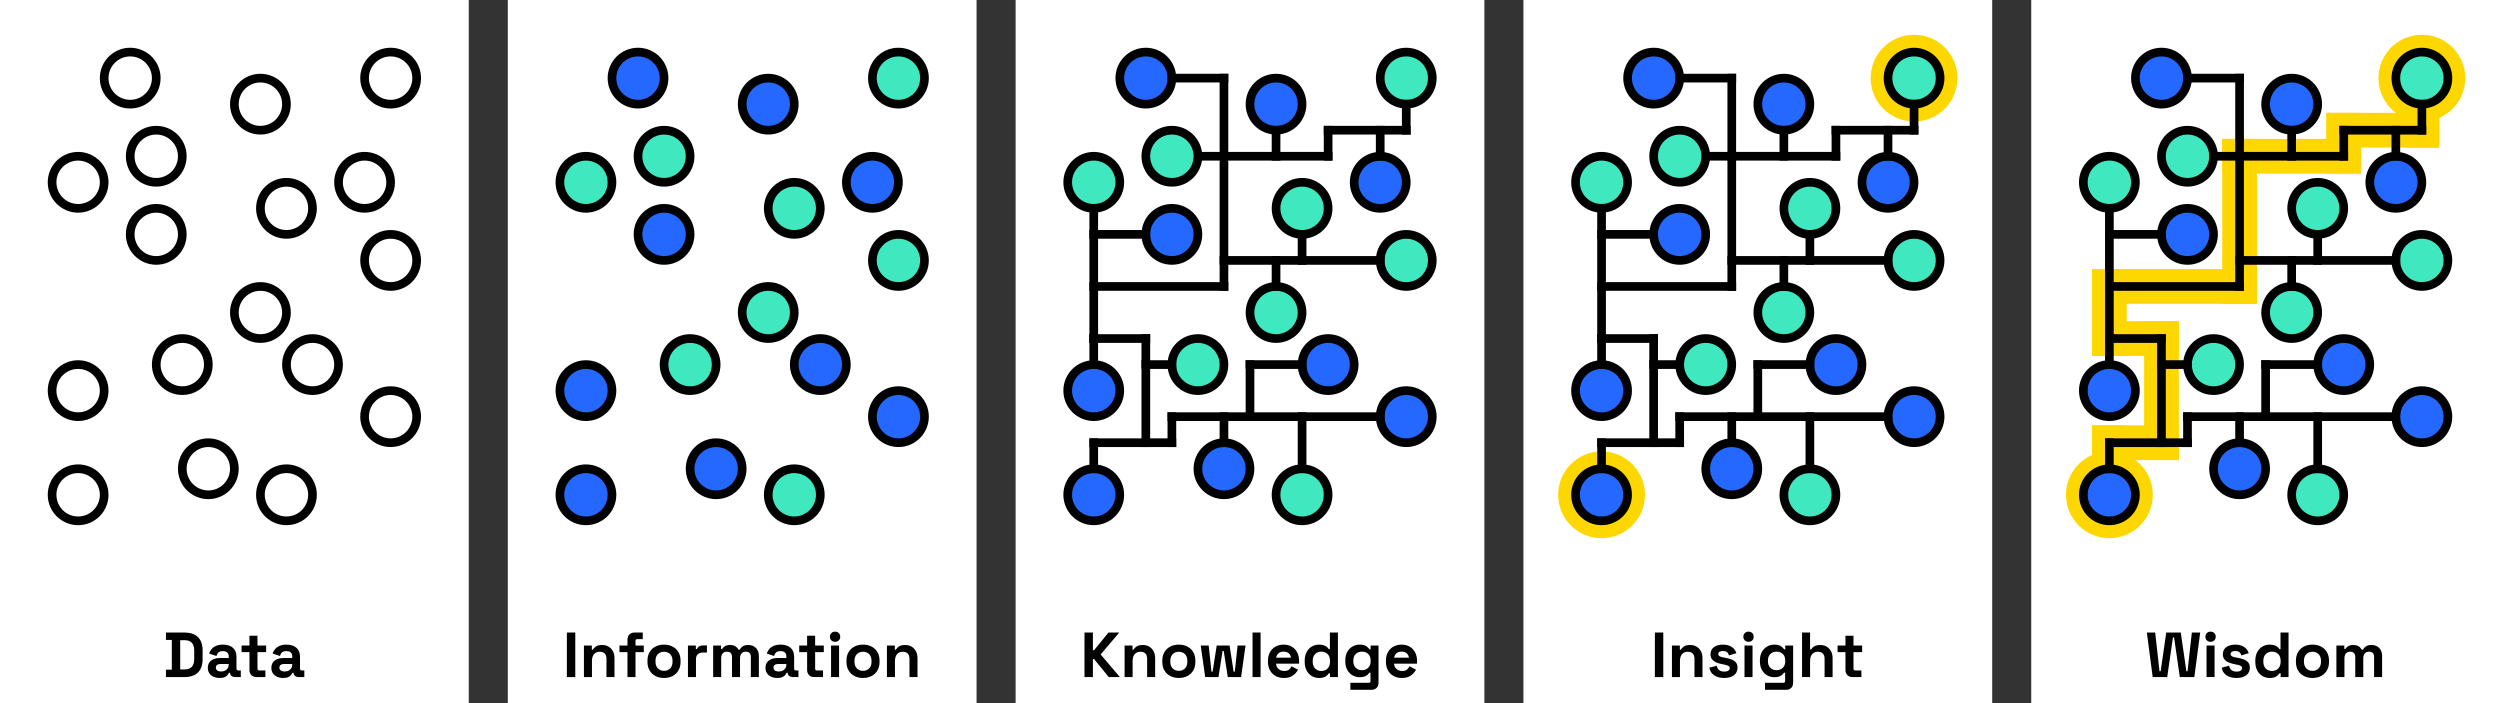 <?xml version="1.0" encoding="utf-8"?>
<!DOCTYPE svg PUBLIC "-//W3C//DTD SVG 1.1//EN" "http://www.w3.org/Graphics/SVG/1.1/DTD/svg11.dtd">
<svg version="1.1" id="Layer_1" xmlns="http://www.w3.org/2000/svg" xmlns:xlink="http://www.w3.org/1999/xlink" x="0px" y="0px"
	 width="864px" height="243px" viewBox="0 0 864 243" enable-background="new 0 0 864 243" xml:space="preserve">
<rect x="0" y="0" width="864" height="243" fill="#333333" stroke="none"/>
<g>
	<rect x="175.5" fill="#FFFFFF" width="162" height="243"/>
	<circle fill="#2468ff" stroke="#000000" stroke-width="3" stroke-miterlimit="10" cx="202.5" cy="171" r="9"/>
	<circle fill="#3FE8BE" stroke="#000000" stroke-width="3" stroke-miterlimit="10" cx="310.5" cy="27" r="9"/>
	<circle fill="#2468ff" stroke="#000000" stroke-width="3" stroke-miterlimit="10" cx="220.5" cy="27" r="9"/>
	<circle fill="#2468ff" stroke="#000000" stroke-width="3" stroke-miterlimit="10" cx="265.5" cy="36" r="9"/>
	<circle fill="#2468ff" stroke="#000000" stroke-width="3" stroke-miterlimit="10" cx="247.5" cy="162" r="9"/>
	<circle fill="#3FE8BE" stroke="#000000" stroke-width="3" stroke-miterlimit="10" cx="274.5" cy="171" r="9"/>
	<circle fill="#2468ff" stroke="#000000" stroke-width="3" stroke-miterlimit="10" cx="310.5" cy="144" r="9"/>
	<circle fill="#2468ff" stroke="#000000" stroke-width="3" stroke-miterlimit="10" cx="202.5" cy="135" r="9"/>
	<circle fill="#3FE8BE" stroke="#000000" stroke-width="3" stroke-miterlimit="10" cx="202.5" cy="63" r="9"/>
	<circle fill="#3FE8BE" stroke="#000000" stroke-width="3" stroke-miterlimit="10" cx="229.5" cy="54" r="9"/>
	<circle fill="#3FE8BE" stroke="#000000" stroke-width="3" stroke-miterlimit="10" cx="310.5" cy="90" r="9"/>
	<circle fill="#3FE8BE" stroke="#000000" stroke-width="3" stroke-miterlimit="10" cx="274.5" cy="72" r="9"/>
	<circle fill="#3FE8BE" stroke="#000000" stroke-width="3" stroke-miterlimit="10" cx="265.5" cy="108" r="9"/>
	<circle fill="#2468ff" stroke="#000000" stroke-width="3" stroke-miterlimit="10" cx="283.5" cy="126" r="9"/>
	<circle fill="#2468ff" stroke="#000000" stroke-width="3" stroke-miterlimit="10" cx="301.5" cy="63" r="9"/>
	<circle fill="#2468ff" stroke="#000000" stroke-width="3" stroke-miterlimit="10" cx="229.5" cy="81" r="9"/>
	<circle fill="#3FE8BE" stroke="#000000" stroke-width="3" stroke-miterlimit="10" cx="238.5" cy="126" r="9"/>
	<g>
		<path d="M195.913,234v-15.399h2.904V234H195.913z"/>
		<path d="M201.808,234v-10.912h2.728v1.431h0.396c0.176-0.382,0.506-0.744,0.99-1.089c0.484-0.345,1.217-0.518,2.2-0.518
			c0.851,0,1.595,0.195,2.233,0.584c0.638,0.389,1.133,0.924,1.485,1.605c0.352,0.682,0.528,1.478,0.528,2.387V234h-2.772v-6.291
			c0-0.822-0.202-1.438-0.605-1.849c-0.404-0.41-0.979-0.616-1.727-0.616c-0.851,0-1.511,0.283-1.98,0.848
			c-0.47,0.564-0.704,1.353-0.704,2.365V234H201.808z"/>
		<path d="M216.856,234v-8.623h-2.772v-2.289h2.772v-2.023c0-0.748,0.223-1.346,0.671-1.793c0.447-0.447,1.03-0.671,1.749-0.671
			h2.86v2.288h-1.892c-0.411,0-0.616,0.22-0.616,0.66v1.539h2.86v2.289h-2.86V234H216.856z"/>
		<path d="M229.484,234.309c-1.085,0-2.061-0.221-2.926-0.66c-0.866-0.439-1.548-1.078-2.046-1.914s-0.748-1.84-0.748-3.014v-0.352
			c0-1.174,0.249-2.179,0.748-3.015s1.181-1.474,2.046-1.914c0.865-0.44,1.84-0.66,2.926-0.66s2.061,0.22,2.926,0.66
			c0.865,0.44,1.547,1.078,2.046,1.914c0.499,0.836,0.748,1.841,0.748,3.015v0.352c0,1.174-0.25,2.178-0.748,3.014
			c-0.499,0.836-1.181,1.475-2.046,1.914C231.545,234.088,230.57,234.309,229.484,234.309z M229.484,231.845
			c0.851,0,1.555-0.275,2.112-0.825c0.557-0.55,0.836-1.338,0.836-2.365v-0.22c0-1.026-0.275-1.815-0.825-2.365
			s-1.258-0.825-2.123-0.825c-0.851,0-1.555,0.275-2.112,0.825c-0.558,0.55-0.836,1.339-0.836,2.365v0.22
			c0,1.027,0.278,1.815,0.836,2.365C227.93,231.569,228.634,231.845,229.484,231.845z"/>
		<path d="M237.756,234v-10.912h2.728v1.232h0.396c0.161-0.439,0.429-0.762,0.803-0.968c0.374-0.205,0.811-0.308,1.309-0.308h1.32
			v2.463h-1.364c-0.704,0-1.284,0.188-1.738,0.562c-0.455,0.374-0.682,0.95-0.682,1.728V234H237.756z"/>
		<path d="M246.468,234v-10.912h2.728v1.188h0.396c0.19-0.366,0.506-0.686,0.946-0.957c0.44-0.271,1.02-0.407,1.738-0.407
			c0.777,0,1.4,0.15,1.87,0.451s0.829,0.693,1.078,1.178h0.396c0.25-0.47,0.602-0.858,1.056-1.166
			c0.455-0.309,1.1-0.463,1.936-0.463c0.674,0,1.287,0.144,1.837,0.43c0.55,0.285,0.99,0.719,1.32,1.298
			c0.33,0.579,0.495,1.31,0.495,2.188V234h-2.772v-6.974c0-0.601-0.154-1.052-0.462-1.353s-0.741-0.451-1.298-0.451
			c-0.631,0-1.119,0.201-1.463,0.605c-0.345,0.402-0.517,0.979-0.517,1.727V234h-2.772v-6.974c0-0.601-0.154-1.052-0.462-1.353
			c-0.308-0.301-0.741-0.451-1.298-0.451c-0.631,0-1.119,0.201-1.463,0.605c-0.345,0.402-0.517,0.979-0.517,1.727V234H246.468z"/>
		<path d="M268.644,234.309c-0.778,0-1.474-0.136-2.09-0.407c-0.616-0.271-1.104-0.667-1.463-1.188
			c-0.359-0.52-0.539-1.154-0.539-1.902s0.18-1.375,0.539-1.881s0.858-0.887,1.496-1.145c0.638-0.256,1.367-0.385,2.189-0.385h2.992
			v-0.615c0-0.514-0.161-0.936-0.484-1.266s-0.836-0.495-1.54-0.495c-0.689,0-1.203,0.157-1.54,0.474
			c-0.337,0.314-0.557,0.723-0.66,1.221l-2.552-0.858c0.176-0.558,0.458-1.067,0.847-1.528c0.388-0.463,0.909-0.836,1.562-1.123
			c0.652-0.285,1.448-0.429,2.387-0.429c1.438,0,2.574,0.36,3.41,1.078c0.836,0.719,1.254,1.761,1.254,3.124v4.07
			c0,0.439,0.206,0.66,0.616,0.66h0.88V234H274.1c-0.542,0-0.99-0.131-1.342-0.396s-0.528-0.616-0.528-1.056v-0.022h-0.418
			c-0.059,0.177-0.191,0.407-0.396,0.693c-0.206,0.286-0.528,0.538-0.968,0.759S269.406,234.309,268.644,234.309z M269.128,232.064
			c0.777,0,1.411-0.217,1.903-0.648c0.491-0.434,0.737-1.009,0.737-1.728v-0.22h-2.794c-0.513,0-0.917,0.109-1.21,0.33
			c-0.293,0.22-0.44,0.527-0.44,0.924s0.154,0.719,0.462,0.968C268.094,231.939,268.541,232.064,269.128,232.064z"/>
		<path d="M281.36,234c-0.719,0-1.302-0.223-1.749-0.67c-0.448-0.447-0.671-1.045-0.671-1.793v-6.16h-2.728v-2.289h2.728v-3.387
			h2.772v3.387h2.992v2.289h-2.992v5.676c0,0.439,0.206,0.66,0.616,0.66h2.112V234H281.36z"/>
		<path d="M288.598,221.813c-0.499,0-0.92-0.161-1.265-0.484c-0.345-0.322-0.517-0.748-0.517-1.275c0-0.528,0.172-0.953,0.517-1.276
			c0.344-0.322,0.766-0.483,1.265-0.483c0.514,0,0.938,0.161,1.276,0.483c0.337,0.323,0.506,0.748,0.506,1.276
			c0,0.527-0.169,0.953-0.506,1.275C289.536,221.651,289.111,221.813,288.598,221.813z M287.212,234v-10.912h2.772V234H287.212z"/>
		<path d="M298.255,234.309c-1.085,0-2.061-0.221-2.926-0.66c-0.866-0.439-1.548-1.078-2.046-1.914s-0.748-1.84-0.748-3.014v-0.352
			c0-1.174,0.249-2.179,0.748-3.015s1.181-1.474,2.046-1.914c0.865-0.44,1.84-0.66,2.926-0.66s2.061,0.22,2.926,0.66
			c0.865,0.44,1.547,1.078,2.046,1.914c0.499,0.836,0.748,1.841,0.748,3.015v0.352c0,1.174-0.25,2.178-0.748,3.014
			c-0.499,0.836-1.181,1.475-2.046,1.914C300.316,234.088,299.341,234.309,298.255,234.309z M298.255,231.845
			c0.851,0,1.555-0.275,2.112-0.825c0.557-0.55,0.836-1.338,0.836-2.365v-0.22c0-1.026-0.275-1.815-0.825-2.365
			s-1.258-0.825-2.123-0.825c-0.851,0-1.555,0.275-2.112,0.825c-0.558,0.55-0.836,1.339-0.836,2.365v0.22
			c0,1.027,0.278,1.815,0.836,2.365C296.701,231.569,297.405,231.845,298.255,231.845z"/>
		<path d="M306.527,234v-10.912h2.728v1.431h0.396c0.176-0.382,0.506-0.744,0.99-1.089c0.484-0.345,1.217-0.518,2.2-0.518
			c0.851,0,1.595,0.195,2.233,0.584c0.638,0.389,1.133,0.924,1.485,1.605c0.352,0.682,0.528,1.478,0.528,2.387V234h-2.772v-6.291
			c0-0.822-0.202-1.438-0.605-1.849c-0.404-0.41-0.979-0.616-1.727-0.616c-0.851,0-1.511,0.283-1.98,0.848
			c-0.47,0.564-0.704,1.353-0.704,2.365V234H306.527z"/>
	</g>
	<rect fill="#FFFFFF" width="162" height="243"/>
	<circle fill="#FFFFFF" stroke="#000000" stroke-width="3" stroke-miterlimit="10" cx="45" cy="27" r="9"/>
	<circle fill="#FFFFFF" stroke="#000000" stroke-width="3" stroke-miterlimit="10" cx="90" cy="36" r="9"/>
	<circle fill="#FFFFFF" stroke="#000000" stroke-width="3" stroke-miterlimit="10" cx="135" cy="27" r="9"/>
	<circle fill="#FFFFFF" stroke="#000000" stroke-width="3" stroke-miterlimit="10" cx="27" cy="171" r="9"/>
	<circle fill="#FFFFFF" stroke="#000000" stroke-width="3" stroke-miterlimit="10" cx="72" cy="162" r="9"/>
	<circle fill="#FFFFFF" stroke="#000000" stroke-width="3" stroke-miterlimit="10" cx="99" cy="171" r="9"/>
	<circle fill="#FFFFFF" stroke="#000000" stroke-width="3" stroke-miterlimit="10" cx="135" cy="144" r="9"/>
	<circle fill="#FFFFFF" stroke="#000000" stroke-width="3" stroke-miterlimit="10" cx="27" cy="135" r="9"/>
	<circle fill="#FFFFFF" stroke="#000000" stroke-width="3" stroke-miterlimit="10" cx="27" cy="63" r="9"/>
	<circle fill="#FFFFFF" stroke="#000000" stroke-width="3" stroke-miterlimit="10" cx="54" cy="54" r="9"/>
	<circle fill="#FFFFFF" stroke="#000000" stroke-width="3" stroke-miterlimit="10" cx="135" cy="90" r="9"/>
	<circle fill="#FFFFFF" stroke="#000000" stroke-width="3" stroke-miterlimit="10" cx="99" cy="72" r="9"/>
	<circle fill="#FFFFFF" stroke="#000000" stroke-width="3" stroke-miterlimit="10" cx="90" cy="108" r="9"/>
	<circle fill="#FFFFFF" stroke="#000000" stroke-width="3" stroke-miterlimit="10" cx="108" cy="126" r="9"/>
	<circle fill="#FFFFFF" stroke="#000000" stroke-width="3" stroke-miterlimit="10" cx="126" cy="63" r="9"/>
	<circle fill="#FFFFFF" stroke="#000000" stroke-width="3" stroke-miterlimit="10" cx="54" cy="81" r="9"/>
	<circle fill="#FFFFFF" stroke="#000000" stroke-width="3" stroke-miterlimit="10" cx="63" cy="126" r="9"/>
	<g>
		<path d="M57.351,234v-2.551h2.024v-10.297h-2.024v-2.552h6.336c2.068,0,3.641,0.524,4.719,1.573s1.617,2.606,1.617,4.675v2.903
			c0,2.068-0.539,3.627-1.617,4.676S65.754,234,63.687,234H57.351z M62.278,231.36h1.452c1.173,0,2.031-0.308,2.574-0.924
			s0.814-1.481,0.814-2.597v-3.08c0-1.129-0.271-1.998-0.814-2.606s-1.4-0.913-2.574-0.913h-1.452V231.36z"/>
		<path d="M75.918,234.309c-0.778,0-1.474-0.136-2.09-0.407c-0.616-0.271-1.104-0.667-1.463-1.188
			c-0.359-0.52-0.539-1.154-0.539-1.902s0.18-1.375,0.539-1.881s0.858-0.887,1.496-1.145c0.638-0.256,1.367-0.385,2.189-0.385h2.992
			v-0.615c0-0.514-0.161-0.936-0.484-1.266s-0.836-0.495-1.54-0.495c-0.689,0-1.203,0.157-1.54,0.474
			c-0.337,0.314-0.557,0.723-0.66,1.221l-2.552-0.858c0.176-0.558,0.458-1.067,0.847-1.528c0.388-0.463,0.909-0.836,1.562-1.123
			c0.652-0.285,1.448-0.429,2.387-0.429c1.438,0,2.574,0.36,3.41,1.078c0.836,0.719,1.254,1.761,1.254,3.124v4.07
			c0,0.439,0.206,0.66,0.616,0.66h0.88V234h-1.848c-0.542,0-0.99-0.131-1.342-0.396s-0.528-0.616-0.528-1.056v-0.022h-0.418
			c-0.059,0.177-0.191,0.407-0.396,0.693c-0.206,0.286-0.528,0.538-0.968,0.759S76.681,234.309,75.918,234.309z M76.402,232.064
			c0.777,0,1.411-0.217,1.903-0.648c0.491-0.434,0.737-1.009,0.737-1.728v-0.22h-2.794c-0.513,0-0.917,0.109-1.21,0.33
			c-0.293,0.22-0.44,0.527-0.44,0.924s0.154,0.719,0.462,0.968C75.368,231.939,75.815,232.064,76.402,232.064z"/>
		<path d="M88.634,234c-0.719,0-1.302-0.223-1.749-0.67c-0.448-0.447-0.671-1.045-0.671-1.793v-6.16h-2.728v-2.289h2.728v-3.387
			h2.772v3.387h2.992v2.289h-2.992v5.676c0,0.439,0.206,0.66,0.616,0.66h2.112V234H88.634z"/>
		<path d="M97.874,234.309c-0.778,0-1.474-0.136-2.09-0.407c-0.616-0.271-1.104-0.667-1.463-1.188
			c-0.359-0.52-0.539-1.154-0.539-1.902s0.18-1.375,0.539-1.881s0.858-0.887,1.496-1.145c0.638-0.256,1.367-0.385,2.189-0.385h2.992
			v-0.615c0-0.514-0.161-0.936-0.484-1.266s-0.836-0.495-1.54-0.495c-0.689,0-1.203,0.157-1.54,0.474
			c-0.337,0.314-0.557,0.723-0.66,1.221l-2.552-0.858c0.176-0.558,0.458-1.067,0.847-1.528c0.388-0.463,0.909-0.836,1.562-1.123
			c0.652-0.285,1.448-0.429,2.387-0.429c1.438,0,2.574,0.36,3.41,1.078c0.836,0.719,1.254,1.761,1.254,3.124v4.07
			c0,0.439,0.206,0.66,0.616,0.66h0.88V234h-1.848c-0.542,0-0.99-0.131-1.342-0.396s-0.528-0.616-0.528-1.056v-0.022h-0.418
			c-0.059,0.177-0.191,0.407-0.396,0.693c-0.206,0.286-0.528,0.538-0.968,0.759S98.636,234.309,97.874,234.309z M98.358,232.064
			c0.777,0,1.411-0.217,1.903-0.648c0.491-0.434,0.737-1.009,0.737-1.728v-0.22h-2.794c-0.513,0-0.917,0.109-1.21,0.33
			c-0.293,0.22-0.44,0.527-0.44,0.924s0.154,0.719,0.462,0.968C97.324,231.939,97.771,232.064,98.358,232.064z"/>
	</g>
	<rect x="351" fill="#FFFFFF" width="162" height="243"/>
	<circle fill="#2468ff" stroke="#000000" stroke-width="3" stroke-miterlimit="10" cx="378" cy="171" r="9"/>
	<circle fill="#3FE8BE" stroke="#000000" stroke-width="3" stroke-miterlimit="10" cx="486" cy="27" r="9"/>
	
		<line fill="none" stroke="#000000" stroke-width="3" stroke-linecap="square" stroke-miterlimit="10" x1="378" y1="153" x2="405" y2="153"/>
	
		<line fill="none" stroke="#000000" stroke-width="3" stroke-linecap="square" stroke-miterlimit="10" x1="396" y1="117" x2="396" y2="153"/>
	
		<line fill="none" stroke="#000000" stroke-width="3" stroke-linecap="square" stroke-miterlimit="10" x1="378" y1="117" x2="396" y2="117"/>
	
		<line fill="none" stroke="#000000" stroke-width="3" stroke-linecap="square" stroke-miterlimit="10" x1="378" y1="72" x2="378" y2="117"/>
	
		<line fill="none" stroke="#000000" stroke-width="3" stroke-linecap="square" stroke-miterlimit="10" x1="378" y1="99" x2="423" y2="99"/>
	
		<line fill="none" stroke="#000000" stroke-width="3" stroke-linecap="square" stroke-miterlimit="10" x1="423" y1="27" x2="423" y2="99"/>
	
		<line fill="none" stroke="#000000" stroke-width="3" stroke-linecap="square" stroke-miterlimit="10" x1="414" y1="54" x2="459" y2="54"/>
	
		<line fill="none" stroke="#000000" stroke-width="3" stroke-linecap="square" stroke-miterlimit="10" x1="459" y1="45" x2="459" y2="54"/>
	
		<line fill="none" stroke="#000000" stroke-width="3" stroke-linecap="square" stroke-miterlimit="10" x1="459" y1="45" x2="486" y2="45"/>
	<circle fill="#2468ff" stroke="#000000" stroke-width="3" stroke-miterlimit="10" cx="396" cy="27" r="9"/>
	<circle fill="#2468ff" stroke="#000000" stroke-width="3" stroke-miterlimit="10" cx="441" cy="36" r="9"/>
	<circle fill="#2468ff" stroke="#000000" stroke-width="3" stroke-miterlimit="10" cx="423" cy="162" r="9"/>
	<circle fill="#3FE8BE" stroke="#000000" stroke-width="3" stroke-miterlimit="10" cx="450" cy="171" r="9"/>
	<circle fill="#2468ff" stroke="#000000" stroke-width="3" stroke-miterlimit="10" cx="486" cy="144" r="9"/>
	<circle fill="#2468ff" stroke="#000000" stroke-width="3" stroke-miterlimit="10" cx="378" cy="135" r="9"/>
	<circle fill="#3FE8BE" stroke="#000000" stroke-width="3" stroke-miterlimit="10" cx="378" cy="63" r="9"/>
	<circle fill="#3FE8BE" stroke="#000000" stroke-width="3" stroke-miterlimit="10" cx="405" cy="54" r="9"/>
	<circle fill="#3FE8BE" stroke="#000000" stroke-width="3" stroke-miterlimit="10" cx="486" cy="90" r="9"/>
	<circle fill="#3FE8BE" stroke="#000000" stroke-width="3" stroke-miterlimit="10" cx="450" cy="72" r="9"/>
	<circle fill="#3FE8BE" stroke="#000000" stroke-width="3" stroke-miterlimit="10" cx="441" cy="108" r="9"/>
	<circle fill="#2468ff" stroke="#000000" stroke-width="3" stroke-miterlimit="10" cx="459" cy="126" r="9"/>
	<circle fill="#2468ff" stroke="#000000" stroke-width="3" stroke-miterlimit="10" cx="477" cy="63" r="9"/>
	<circle fill="#2468ff" stroke="#000000" stroke-width="3" stroke-miterlimit="10" cx="405" cy="81" r="9"/>
	
		<line fill="none" stroke="#000000" stroke-width="3" stroke-linecap="square" stroke-miterlimit="10" x1="423" y1="144" x2="423" y2="153"/>
	
		<line fill="none" stroke="#000000" stroke-width="3" stroke-linecap="square" stroke-miterlimit="10" x1="450" y1="144" x2="450" y2="162"/>
	
		<line fill="none" stroke="#000000" stroke-width="3" stroke-linecap="square" stroke-miterlimit="10" x1="477" y1="45" x2="477" y2="54"/>
	<circle fill="#3FE8BE" stroke="#000000" stroke-width="3" stroke-miterlimit="10" cx="414" cy="126" r="9"/>
	
		<line fill="none" stroke="#000000" stroke-width="3" stroke-linecap="square" stroke-miterlimit="10" x1="378" y1="117" x2="378" y2="126"/>
	
		<line fill="none" stroke="#000000" stroke-width="3" stroke-linecap="square" stroke-miterlimit="10" x1="405" y1="144" x2="477" y2="144"/>
	
		<line fill="none" stroke="#000000" stroke-width="3" stroke-linecap="square" stroke-miterlimit="10" x1="405" y1="144" x2="405" y2="153"/>
	
		<line fill="none" stroke="#000000" stroke-width="3" stroke-linecap="square" stroke-miterlimit="10" x1="396" y1="126" x2="405" y2="126"/>
	
		<line fill="none" stroke="#000000" stroke-width="3" stroke-linecap="square" stroke-miterlimit="10" x1="432" y1="126" x2="432" y2="144"/>
	
		<line fill="none" stroke="#000000" stroke-width="3" stroke-linecap="square" stroke-miterlimit="10" x1="432" y1="126" x2="450" y2="126"/>
	
		<line fill="none" stroke="#000000" stroke-width="3" stroke-linecap="square" stroke-miterlimit="10" x1="441" y1="90" x2="441" y2="99"/>
	
		<line fill="none" stroke="#000000" stroke-width="3" stroke-linecap="square" stroke-miterlimit="10" x1="423" y1="90" x2="477" y2="90"/>
	
		<line fill="none" stroke="#000000" stroke-width="3" stroke-linecap="square" stroke-miterlimit="10" x1="450" y1="81" x2="450" y2="90"/>
	
		<line fill="none" stroke="#000000" stroke-width="3" stroke-linecap="square" stroke-miterlimit="10" x1="378" y1="81" x2="396" y2="81"/>
	
		<line fill="none" stroke="#000000" stroke-width="3" stroke-linecap="square" stroke-miterlimit="10" x1="441" y1="45" x2="441" y2="54"/>
	
		<line fill="none" stroke="#000000" stroke-width="3" stroke-linecap="square" stroke-miterlimit="10" x1="405" y1="27" x2="423" y2="27"/>
	
		<line fill="none" stroke="#000000" stroke-width="3" stroke-linecap="square" stroke-miterlimit="10" x1="378" y1="153" x2="378" y2="162"/>
	
		<line fill="none" stroke="#000000" stroke-width="3" stroke-linecap="square" stroke-miterlimit="10" x1="486" y1="36" x2="486" y2="45"/>
	<g>
		<path d="M374.801,234v-15.399h2.904v6.116h0.396l4.994-6.116h3.718l-6.424,7.59l6.644,7.81h-3.828l-5.104-6.248h-0.396V234
			H374.801z"/>
		<path d="M388.661,234v-10.912h2.728v1.431h0.396c0.176-0.382,0.506-0.744,0.99-1.089c0.484-0.345,1.217-0.518,2.2-0.518
			c0.851,0,1.595,0.195,2.233,0.584c0.638,0.389,1.133,0.924,1.485,1.605c0.352,0.682,0.528,1.478,0.528,2.387V234h-2.772v-6.291
			c0-0.822-0.202-1.438-0.605-1.849c-0.404-0.41-0.979-0.616-1.727-0.616c-0.851,0-1.511,0.283-1.98,0.848
			c-0.47,0.564-0.704,1.353-0.704,2.365V234H388.661z"/>
		<path d="M407.405,234.309c-1.085,0-2.061-0.221-2.926-0.66c-0.866-0.439-1.548-1.078-2.046-1.914s-0.748-1.84-0.748-3.014v-0.352
			c0-1.174,0.249-2.179,0.748-3.015s1.181-1.474,2.046-1.914c0.865-0.44,1.84-0.66,2.926-0.66s2.061,0.22,2.926,0.66
			c0.865,0.44,1.547,1.078,2.046,1.914c0.499,0.836,0.748,1.841,0.748,3.015v0.352c0,1.174-0.25,2.178-0.748,3.014
			c-0.499,0.836-1.181,1.475-2.046,1.914C409.465,234.088,408.49,234.309,407.405,234.309z M407.405,231.845
			c0.851,0,1.555-0.275,2.112-0.825c0.557-0.55,0.836-1.338,0.836-2.365v-0.22c0-1.026-0.275-1.815-0.825-2.365
			s-1.258-0.825-2.123-0.825c-0.851,0-1.555,0.275-2.112,0.825c-0.558,0.55-0.836,1.339-0.836,2.365v0.22
			c0,1.027,0.278,1.815,0.836,2.365C405.85,231.569,406.554,231.845,407.405,231.845z"/>
		<path d="M416.513,234l-1.54-10.912h2.75l0.968,9.043h0.396l1.408-9.043h4.444l1.408,9.043h0.396l0.968-9.043h2.75L428.921,234
			h-4.598l-1.408-9.041h-0.396L421.111,234H416.513z"/>
		<path d="M432.881,234v-15.399h2.772V234H432.881z"/>
		<path d="M443.705,234.309c-1.086,0-2.043-0.23-2.871-0.693c-0.829-0.462-1.474-1.114-1.936-1.957
			c-0.462-0.844-0.693-1.838-0.693-2.982v-0.264c0-1.144,0.227-2.137,0.682-2.98s1.093-1.496,1.914-1.958s1.774-0.693,2.86-0.693
			c1.071,0,2.002,0.239,2.794,0.716s1.408,1.137,1.848,1.979s0.66,1.822,0.66,2.937v0.946h-7.942
			c0.029,0.748,0.308,1.356,0.836,1.826s1.173,0.704,1.936,0.704c0.777,0,1.349-0.168,1.716-0.506s0.646-0.711,0.836-1.123
			l2.266,1.189c-0.206,0.381-0.502,0.795-0.891,1.242s-0.906,0.829-1.551,1.145C445.523,234.15,444.702,234.309,443.705,234.309z
			 M441.043,227.291h5.104c-0.059-0.631-0.312-1.137-0.759-1.519s-1.03-0.571-1.749-0.571c-0.748,0-1.342,0.189-1.782,0.571
			S441.146,226.66,441.043,227.291z"/>
		<path d="M455.827,234.309c-0.866,0-1.676-0.217-2.431-0.648c-0.755-0.434-1.36-1.068-1.815-1.904s-0.682-1.848-0.682-3.035v-0.352
			c0-1.188,0.227-2.201,0.682-3.037s1.056-1.47,1.804-1.902s1.562-0.649,2.442-0.649c0.66,0,1.213,0.077,1.661,0.231
			c0.447,0.154,0.81,0.348,1.089,0.583c0.278,0.234,0.491,0.483,0.638,0.747h0.396v-5.741h2.772V234h-2.728v-1.319h-0.396
			c-0.25,0.411-0.635,0.784-1.155,1.122C457.583,234.14,456.824,234.309,455.827,234.309z M456.663,231.889
			c0.851,0,1.562-0.275,2.134-0.825c0.572-0.55,0.858-1.353,0.858-2.409v-0.22c0-1.056-0.283-1.858-0.847-2.409
			c-0.564-0.55-1.28-0.824-2.145-0.824c-0.851,0-1.562,0.274-2.134,0.824c-0.572,0.551-0.858,1.354-0.858,2.409v0.22
			c0,1.057,0.286,1.859,0.858,2.409C455.101,231.613,455.812,231.889,456.663,231.889z"/>
		<path d="M464.935,228.588v-0.352c0-1.145,0.227-2.123,0.682-2.938c0.455-0.813,1.06-1.437,1.815-1.869s1.581-0.649,2.475-0.649
			c0.998,0,1.752,0.177,2.266,0.528c0.513,0.352,0.887,0.719,1.122,1.1h0.396v-1.32h2.728v12.849c0,0.748-0.22,1.345-0.66,1.793
			c-0.44,0.447-1.027,0.671-1.76,0.671h-7.304v-2.42h6.336c0.411,0,0.616-0.221,0.616-0.66v-2.838h-0.396
			c-0.147,0.234-0.352,0.473-0.616,0.715c-0.264,0.242-0.616,0.443-1.056,0.605c-0.44,0.161-0.998,0.242-1.672,0.242
			c-0.895,0-1.72-0.217-2.475-0.649s-1.36-1.056-1.815-1.87S464.935,229.732,464.935,228.588z M470.698,231.625
			c0.851,0,1.562-0.271,2.134-0.814c0.572-0.543,0.858-1.305,0.858-2.288v-0.22c0-0.998-0.283-1.764-0.847-2.299
			s-1.28-0.803-2.145-0.803c-0.851,0-1.562,0.268-2.134,0.803c-0.572,0.535-0.858,1.301-0.858,2.299v0.22
			c0,0.983,0.286,1.745,0.858,2.288C469.136,231.354,469.848,231.625,470.698,231.625z"/>
		<path d="M484.47,234.309c-1.086,0-2.043-0.23-2.871-0.693c-0.829-0.462-1.474-1.114-1.936-1.957
			c-0.462-0.844-0.693-1.838-0.693-2.982v-0.264c0-1.144,0.227-2.137,0.682-2.98s1.093-1.496,1.914-1.958s1.774-0.693,2.86-0.693
			c1.071,0,2.002,0.239,2.794,0.716s1.408,1.137,1.848,1.979s0.66,1.822,0.66,2.937v0.946h-7.942
			c0.029,0.748,0.308,1.356,0.836,1.826s1.173,0.704,1.936,0.704c0.777,0,1.349-0.168,1.716-0.506s0.646-0.711,0.836-1.123
			l2.266,1.189c-0.206,0.381-0.502,0.795-0.891,1.242s-0.906,0.829-1.551,1.145C486.289,234.15,485.467,234.309,484.47,234.309z
			 M481.808,227.291h5.104c-0.059-0.631-0.312-1.137-0.759-1.519s-1.03-0.571-1.749-0.571c-0.748,0-1.342,0.189-1.782,0.571
			S481.911,226.66,481.808,227.291z"/>
	</g>
	<rect x="526.5" fill="#FFFFFF" width="162" height="243"/>
	
		<line fill="none" stroke="#000000" stroke-width="3" stroke-linecap="square" stroke-miterlimit="10" x1="553.5" y1="153" x2="580.5" y2="153"/>
	
		<line fill="none" stroke="#000000" stroke-width="3" stroke-linecap="square" stroke-miterlimit="10" x1="571.5" y1="117" x2="571.5" y2="153"/>
	
		<line fill="none" stroke="#000000" stroke-width="3" stroke-linecap="square" stroke-miterlimit="10" x1="553.5" y1="117" x2="571.5" y2="117"/>
	
		<line fill="none" stroke="#000000" stroke-width="3" stroke-linecap="square" stroke-miterlimit="10" x1="553.5" y1="72" x2="553.5" y2="117"/>
	
		<line fill="none" stroke="#000000" stroke-width="3" stroke-linecap="square" stroke-miterlimit="10" x1="553.5" y1="99" x2="598.5" y2="99"/>
	
		<line fill="none" stroke="#000000" stroke-width="3" stroke-linecap="square" stroke-miterlimit="10" x1="598.5" y1="27" x2="598.5" y2="99"/>
	
		<line fill="none" stroke="#000000" stroke-width="3" stroke-linecap="square" stroke-miterlimit="10" x1="589.5" y1="54" x2="634.5" y2="54"/>
	
		<line fill="none" stroke="#000000" stroke-width="3" stroke-linecap="square" stroke-miterlimit="10" x1="634.5" y1="45" x2="634.5" y2="54"/>
	
		<line fill="none" stroke="#000000" stroke-width="3" stroke-linecap="square" stroke-miterlimit="10" x1="634.5" y1="45" x2="661.5" y2="45"/>
	
		<circle fill="#FFFFFF" stroke="#ffd700" stroke-width="12" stroke-linecap="square" stroke-miterlimit="10" cx="553.5" cy="171" r="9"/>
	<circle fill="#2468ff" stroke="#000000" stroke-width="3" stroke-miterlimit="10" cx="553.5" cy="171" r="9"/>
	<circle fill="#FFFFFF" stroke="#ffd700" stroke-width="12" stroke-miterlimit="10" cx="661.5" cy="27" r="9"/>
	<circle fill="#2468ff" stroke="#000000" stroke-width="3" stroke-miterlimit="10" cx="571.5" cy="27" r="9"/>
	<circle fill="#2468ff" stroke="#000000" stroke-width="3" stroke-miterlimit="10" cx="616.5" cy="36" r="9"/>
	<circle fill="#3FE8BE" stroke="#000000" stroke-width="3" stroke-miterlimit="10" cx="661.5" cy="27" r="9"/>
	<circle fill="#2468ff" stroke="#000000" stroke-width="3" stroke-miterlimit="10" cx="598.5" cy="162" r="9"/>
	<circle fill="#3FE8BE" stroke="#000000" stroke-width="3" stroke-miterlimit="10" cx="625.5" cy="171" r="9"/>
	<circle fill="#2468ff" stroke="#000000" stroke-width="3" stroke-miterlimit="10" cx="661.5" cy="144" r="9"/>
	<circle fill="#2468ff" stroke="#000000" stroke-width="3" stroke-miterlimit="10" cx="553.5" cy="135" r="9"/>
	<circle fill="#3FE8BE" stroke="#000000" stroke-width="3" stroke-miterlimit="10" cx="553.5" cy="63" r="9"/>
	<circle fill="#3FE8BE" stroke="#000000" stroke-width="3" stroke-miterlimit="10" cx="580.5" cy="54" r="9"/>
	<circle fill="#3FE8BE" stroke="#000000" stroke-width="3" stroke-miterlimit="10" cx="661.5" cy="90" r="9"/>
	<circle fill="#3FE8BE" stroke="#000000" stroke-width="3" stroke-miterlimit="10" cx="625.5" cy="72" r="9"/>
	<circle fill="#3FE8BE" stroke="#000000" stroke-width="3" stroke-miterlimit="10" cx="616.5" cy="108" r="9"/>
	<circle fill="#2468ff" stroke="#000000" stroke-width="3" stroke-miterlimit="10" cx="634.5" cy="126" r="9"/>
	<circle fill="#2468ff" stroke="#000000" stroke-width="3" stroke-miterlimit="10" cx="652.5" cy="63" r="9"/>
	<circle fill="#2468ff" stroke="#000000" stroke-width="3" stroke-miterlimit="10" cx="580.5" cy="81" r="9"/>
	
		<line fill="none" stroke="#000000" stroke-width="3" stroke-linecap="square" stroke-miterlimit="10" x1="598.5" y1="144" x2="598.5" y2="153"/>
	
		<line fill="none" stroke="#000000" stroke-width="3" stroke-linecap="square" stroke-miterlimit="10" x1="625.5" y1="144" x2="625.5" y2="162"/>
	
		<line fill="none" stroke="#000000" stroke-width="3" stroke-linecap="square" stroke-miterlimit="10" x1="652.5" y1="45" x2="652.5" y2="54"/>
	<circle fill="#3FE8BE" stroke="#000000" stroke-width="3" stroke-miterlimit="10" cx="589.5" cy="126" r="9"/>
	
		<line fill="none" stroke="#000000" stroke-width="3" stroke-linecap="square" stroke-miterlimit="10" x1="553.5" y1="117" x2="553.5" y2="126"/>
	
		<line fill="none" stroke="#000000" stroke-width="3" stroke-linecap="square" stroke-miterlimit="10" x1="580.5" y1="144" x2="652.5" y2="144"/>
	
		<line fill="none" stroke="#000000" stroke-width="3" stroke-linecap="square" stroke-miterlimit="10" x1="580.5" y1="144" x2="580.5" y2="153"/>
	
		<line fill="none" stroke="#000000" stroke-width="3" stroke-linecap="square" stroke-miterlimit="10" x1="571.5" y1="126" x2="580.5" y2="126"/>
	
		<line fill="none" stroke="#000000" stroke-width="3" stroke-linecap="square" stroke-miterlimit="10" x1="607.5" y1="126" x2="607.5" y2="144"/>
	
		<line fill="none" stroke="#000000" stroke-width="3" stroke-linecap="square" stroke-miterlimit="10" x1="607.5" y1="126" x2="625.5" y2="126"/>
	
		<line fill="none" stroke="#000000" stroke-width="3" stroke-linecap="square" stroke-miterlimit="10" x1="616.5" y1="90" x2="616.5" y2="99"/>
	
		<line fill="none" stroke="#000000" stroke-width="3" stroke-linecap="square" stroke-miterlimit="10" x1="598.5" y1="90" x2="652.5" y2="90"/>
	
		<line fill="none" stroke="#000000" stroke-width="3" stroke-linecap="square" stroke-miterlimit="10" x1="625.5" y1="81" x2="625.5" y2="90"/>
	
		<line fill="none" stroke="#000000" stroke-width="3" stroke-linecap="square" stroke-miterlimit="10" x1="553.5" y1="81" x2="571.5" y2="81"/>
	
		<line fill="none" stroke="#000000" stroke-width="3" stroke-linecap="square" stroke-miterlimit="10" x1="616.5" y1="45" x2="616.5" y2="54"/>
	
		<line fill="none" stroke="#000000" stroke-width="3" stroke-linecap="square" stroke-miterlimit="10" x1="580.5" y1="27" x2="598.5" y2="27"/>
	
		<line fill="none" stroke="#000000" stroke-width="3" stroke-linecap="square" stroke-miterlimit="10" x1="553.5" y1="153" x2="553.5" y2="162"/>
	
		<line fill="none" stroke="#000000" stroke-width="3" stroke-linecap="square" stroke-miterlimit="10" x1="661.5" y1="36" x2="661.5" y2="45"/>
	<g>
		<path d="M571.927,234v-15.399h2.903V234H571.927z"/>
		<path d="M577.822,234v-10.912h2.729v1.431h0.396c0.176-0.382,0.506-0.744,0.989-1.089c0.484-0.345,1.218-0.518,2.201-0.518
			c0.85,0,1.595,0.195,2.232,0.584c0.639,0.389,1.133,0.924,1.484,1.605c0.353,0.682,0.529,1.478,0.529,2.387V234h-2.772v-6.291
			c0-0.822-0.202-1.438-0.604-1.849c-0.404-0.41-0.979-0.616-1.728-0.616c-0.851,0-1.511,0.283-1.979,0.848
			c-0.471,0.564-0.705,1.353-0.705,2.365V234H577.822z"/>
		<path d="M595.906,234.309c-1.422,0-2.588-0.309-3.498-0.924c-0.909-0.616-1.459-1.496-1.65-2.641l2.553-0.66
			c0.103,0.514,0.275,0.918,0.518,1.211c0.241,0.293,0.542,0.502,0.901,0.627s0.751,0.187,1.177,0.187
			c0.646,0,1.122-0.113,1.43-0.341c0.309-0.228,0.463-0.51,0.463-0.848c0-0.336-0.146-0.597-0.44-0.78s-0.763-0.333-1.407-0.451
			l-0.617-0.11c-0.762-0.146-1.459-0.348-2.09-0.604s-1.137-0.612-1.518-1.067c-0.382-0.454-0.572-1.041-0.572-1.76
			c0-1.086,0.396-1.918,1.188-2.497c0.793-0.579,1.834-0.869,3.125-0.869c1.217,0,2.229,0.272,3.035,0.814s1.335,1.254,1.584,2.134
			l-2.573,0.792c-0.118-0.558-0.356-0.953-0.716-1.188c-0.359-0.234-0.803-0.352-1.33-0.352c-0.528,0-0.932,0.092-1.211,0.275
			c-0.278,0.184-0.418,0.436-0.418,0.759c0,0.353,0.146,0.612,0.44,0.78c0.294,0.17,0.689,0.297,1.188,0.386l0.615,0.11
			c0.822,0.146,1.566,0.34,2.233,0.582s1.195,0.588,1.584,1.035s0.583,1.052,0.583,1.814c0,1.145-0.414,2.027-1.243,2.65
			C598.41,233.997,597.3,234.309,595.906,234.309z"/>
		<path d="M604.288,221.813c-0.499,0-0.921-0.161-1.265-0.484c-0.345-0.322-0.518-0.748-0.518-1.275
			c0-0.528,0.173-0.953,0.518-1.276c0.344-0.322,0.766-0.483,1.265-0.483c0.514,0,0.938,0.161,1.276,0.483
			c0.337,0.323,0.506,0.748,0.506,1.276c0,0.527-0.169,0.953-0.506,1.275C605.227,221.651,604.802,221.813,604.288,221.813z
			 M602.902,234v-10.912h2.771V234H602.902z"/>
		<path d="M608.227,228.588v-0.352c0-1.145,0.227-2.123,0.682-2.938c0.454-0.813,1.059-1.437,1.814-1.869s1.58-0.649,2.475-0.649
			c0.998,0,1.753,0.177,2.267,0.528c0.513,0.352,0.888,0.719,1.122,1.1h0.396v-1.32h2.728v12.849c0,0.748-0.22,1.345-0.66,1.793
			c-0.44,0.447-1.026,0.671-1.76,0.671h-7.304v-2.42h6.336c0.41,0,0.615-0.221,0.615-0.66v-2.838h-0.396
			c-0.147,0.234-0.353,0.473-0.616,0.715s-0.615,0.443-1.057,0.605c-0.439,0.161-0.997,0.242-1.672,0.242
			c-0.895,0-1.719-0.217-2.475-0.649s-1.36-1.056-1.814-1.87C608.453,230.711,608.227,229.732,608.227,228.588z M613.99,231.625
			c0.85,0,1.562-0.271,2.134-0.814c0.571-0.543,0.858-1.305,0.858-2.288v-0.22c0-0.998-0.283-1.764-0.848-2.299
			s-1.279-0.803-2.145-0.803c-0.852,0-1.563,0.268-2.135,0.803s-0.857,1.301-0.857,2.299v0.22c0,0.983,0.285,1.745,0.857,2.288
			S613.139,231.625,613.99,231.625z"/>
		<path d="M622.789,234v-15.399h2.772v5.83h0.396c0.117-0.234,0.301-0.47,0.551-0.704c0.249-0.234,0.582-0.43,1-0.583
			c0.418-0.154,0.95-0.231,1.596-0.231c0.851,0,1.596,0.195,2.232,0.584c0.639,0.389,1.134,0.924,1.485,1.605
			c0.353,0.682,0.528,1.478,0.528,2.387V234h-2.771v-6.291c0-0.822-0.203-1.438-0.605-1.849c-0.404-0.41-0.979-0.616-1.727-0.616
			c-0.852,0-1.512,0.283-1.98,0.848c-0.47,0.564-0.704,1.353-0.704,2.365V234H622.789z"/>
		<path d="M640.214,234c-0.72,0-1.302-0.223-1.749-0.67s-0.672-1.045-0.672-1.793v-6.16h-2.728v-2.289h2.728v-3.387h2.772v3.387
			h2.992v2.289h-2.992v5.676c0,0.439,0.206,0.66,0.616,0.66h2.111V234H640.214z"/>
	</g>
	<rect x="702" fill="#FFFFFF" width="162" height="243"/>
	
		<circle fill="#FFFFFF" stroke="#ffd700" stroke-width="12" stroke-linecap="square" stroke-miterlimit="10" cx="729" cy="171" r="9"/>
	
		<line fill="#FFFFFF" stroke="#ffd700" stroke-width="12" stroke-linecap="square" stroke-miterlimit="10" x1="729" y1="153" x2="729" y2="162"/>
	
		<line fill="#FFFFFF" stroke="#ffd700" stroke-width="12" stroke-linecap="square" stroke-miterlimit="10" x1="729" y1="153" x2="747" y2="153"/>
	
		<line fill="#FFFFFF" stroke="#ffd700" stroke-width="12" stroke-linecap="square" stroke-miterlimit="10" x1="747" y1="117" x2="747" y2="153"/>
	
		<line fill="#FFFFFF" stroke="#ffd700" stroke-width="12" stroke-linecap="square" stroke-miterlimit="10" x1="729" y1="117" x2="747" y2="117"/>
	
		<line fill="#FFFFFF" stroke="#ffd700" stroke-width="12" stroke-linecap="square" stroke-miterlimit="10" x1="729" y1="99" x2="729" y2="117"/>
	
		<line fill="#FFFFFF" stroke="#ffd700" stroke-width="12" stroke-linecap="square" stroke-miterlimit="10" x1="729" y1="99" x2="774" y2="99"/>
	
		<line fill="#FFFFFF" stroke="#ffd700" stroke-width="12" stroke-linecap="square" stroke-miterlimit="10" x1="774" y1="54" x2="774" y2="99"/>
	
		<line fill="#FFFFFF" stroke="#ffd700" stroke-width="12" stroke-linecap="square" stroke-miterlimit="10" x1="774" y1="54" x2="810" y2="54"/>
	
		<line fill="#FFFFFF" stroke="#ffd700" stroke-width="12" stroke-linecap="square" stroke-miterlimit="10" x1="810" y1="45" x2="810" y2="54"/>
	
		<line fill="#FFFFFF" stroke="#ffd700" stroke-width="12" stroke-linecap="square" stroke-miterlimit="10" x1="810" y1="45" x2="837" y2="45"/>
	
		<line fill="#FFFFFF" stroke="#ffd700" stroke-width="12" stroke-linecap="square" stroke-miterlimit="10" x1="837" y1="36" x2="837" y2="45"/>
	<circle fill="#2468ff" stroke="#000000" stroke-width="3" stroke-miterlimit="10" cx="729" cy="171" r="9"/>
	<circle fill="#FFFFFF" stroke="#ffd700" stroke-width="12" stroke-miterlimit="10" cx="837" cy="27" r="9"/>
	<circle fill="#2468ff" stroke="#000000" stroke-width="3" stroke-miterlimit="10" cx="747" cy="27" r="9"/>
	<circle fill="#2468ff" stroke="#000000" stroke-width="3" stroke-miterlimit="10" cx="792" cy="36" r="9"/>
	<circle fill="#3FE8BE" stroke="#000000" stroke-width="3" stroke-miterlimit="10" cx="837" cy="27" r="9"/>
	<circle fill="#2468ff" stroke="#000000" stroke-width="3" stroke-miterlimit="10" cx="774" cy="162" r="9"/>
	<circle fill="#3FE8BE" stroke="#000000" stroke-width="3" stroke-miterlimit="10" cx="801" cy="171" r="9"/>
	<circle fill="#2468ff" stroke="#000000" stroke-width="3" stroke-miterlimit="10" cx="837" cy="144" r="9"/>
	<circle fill="#2468ff" stroke="#000000" stroke-width="3" stroke-miterlimit="10" cx="729" cy="135" r="9"/>
	<circle fill="#3FE8BE" stroke="#000000" stroke-width="3" stroke-miterlimit="10" cx="729" cy="63" r="9"/>
	<circle fill="#3FE8BE" stroke="#000000" stroke-width="3" stroke-miterlimit="10" cx="756" cy="54" r="9"/>
	<circle fill="#3FE8BE" stroke="#000000" stroke-width="3" stroke-miterlimit="10" cx="837" cy="90" r="9"/>
	<circle fill="#3FE8BE" stroke="#000000" stroke-width="3" stroke-miterlimit="10" cx="801" cy="72" r="9"/>
	<circle fill="#3FE8BE" stroke="#000000" stroke-width="3" stroke-miterlimit="10" cx="792" cy="108" r="9"/>
	<circle fill="#2468ff" stroke="#000000" stroke-width="3" stroke-miterlimit="10" cx="810" cy="126" r="9"/>
	<circle fill="#2468ff" stroke="#000000" stroke-width="3" stroke-miterlimit="10" cx="828" cy="63" r="9"/>
	<circle fill="#2468ff" stroke="#000000" stroke-width="3" stroke-miterlimit="10" cx="756" cy="81" r="9"/>
	
		<line fill="none" stroke="#000000" stroke-width="3" stroke-linecap="square" stroke-miterlimit="10" x1="837" y1="36" x2="837" y2="45"/>
	
		<line fill="none" stroke="#000000" stroke-width="3" stroke-linecap="square" stroke-miterlimit="10" x1="729" y1="153" x2="729" y2="162"/>
	
		<line fill="none" stroke="#000000" stroke-width="3" stroke-linecap="square" stroke-miterlimit="10" x1="774" y1="144" x2="774" y2="153"/>
	
		<line fill="none" stroke="#000000" stroke-width="3" stroke-linecap="square" stroke-miterlimit="10" x1="801" y1="144" x2="801" y2="162"/>
	
		<line fill="none" stroke="#000000" stroke-width="3" stroke-linecap="square" stroke-miterlimit="10" x1="747" y1="117" x2="747" y2="153"/>
	
		<line fill="none" stroke="#000000" stroke-width="3" stroke-linecap="square" stroke-miterlimit="10" x1="828" y1="45" x2="828" y2="54"/>
	<circle fill="#3FE8BE" stroke="#000000" stroke-width="3" stroke-miterlimit="10" cx="765" cy="126" r="9"/>
	
		<line fill="none" stroke="#000000" stroke-width="3" stroke-linecap="square" stroke-miterlimit="10" x1="729" y1="153" x2="756" y2="153"/>
	
		<line fill="none" stroke="#000000" stroke-width="3" stroke-linecap="square" stroke-miterlimit="10" x1="810" y1="45" x2="837" y2="45"/>
	
		<line fill="none" stroke="#000000" stroke-width="3" stroke-linecap="square" stroke-miterlimit="10" x1="765" y1="54" x2="810" y2="54"/>
	
		<line fill="none" stroke="#000000" stroke-width="3" stroke-linecap="square" stroke-miterlimit="10" x1="774" y1="27" x2="774" y2="99"/>
	
		<line fill="none" stroke="#000000" stroke-width="3" stroke-linecap="square" stroke-miterlimit="10" x1="729" y1="117" x2="747" y2="117"/>
	
		<line fill="none" stroke="#000000" stroke-width="3" stroke-linecap="square" stroke-miterlimit="10" x1="729" y1="99" x2="774" y2="99"/>
	
		<line fill="none" stroke="#000000" stroke-width="3" stroke-linecap="square" stroke-miterlimit="10" x1="729" y1="117" x2="729" y2="126"/>
	
		<line fill="none" stroke="#000000" stroke-width="3" stroke-linecap="square" stroke-miterlimit="10" x1="729" y1="72" x2="729" y2="117"/>
	
		<line fill="none" stroke="#000000" stroke-width="3" stroke-linecap="square" stroke-miterlimit="10" x1="810" y1="45" x2="810" y2="54"/>
	
		<line fill="none" stroke="#000000" stroke-width="3" stroke-linecap="square" stroke-miterlimit="10" x1="756" y1="144" x2="828" y2="144"/>
	
		<line fill="none" stroke="#000000" stroke-width="3" stroke-linecap="square" stroke-miterlimit="10" x1="756" y1="144" x2="756" y2="153"/>
	
		<line fill="none" stroke="#000000" stroke-width="3" stroke-linecap="square" stroke-miterlimit="10" x1="747" y1="126" x2="756" y2="126"/>
	
		<line fill="none" stroke="#000000" stroke-width="3" stroke-linecap="square" stroke-miterlimit="10" x1="783" y1="126" x2="783" y2="144"/>
	
		<line fill="none" stroke="#000000" stroke-width="3" stroke-linecap="square" stroke-miterlimit="10" x1="783" y1="126" x2="801" y2="126"/>
	
		<line fill="none" stroke="#000000" stroke-width="3" stroke-linecap="square" stroke-miterlimit="10" x1="792" y1="90" x2="792" y2="99"/>
	
		<line fill="none" stroke="#000000" stroke-width="3" stroke-linecap="square" stroke-miterlimit="10" x1="774" y1="90" x2="828" y2="90"/>
	
		<line fill="none" stroke="#000000" stroke-width="3" stroke-linecap="square" stroke-miterlimit="10" x1="801" y1="81" x2="801" y2="90"/>
	
		<line fill="none" stroke="#000000" stroke-width="3" stroke-linecap="square" stroke-miterlimit="10" x1="729" y1="81" x2="747" y2="81"/>
	
		<line fill="none" stroke="#000000" stroke-width="3" stroke-linecap="square" stroke-miterlimit="10" x1="792" y1="45" x2="792" y2="54"/>
	
		<line fill="none" stroke="#000000" stroke-width="3" stroke-linecap="square" stroke-miterlimit="10" x1="756" y1="27" x2="774" y2="27"/>
	<g>
		<path d="M743.973,234l-2.023-15.399h2.881l1.496,13.376h0.396l1.936-13.376h5.017l1.936,13.376h0.396l1.496-13.376h2.883
			L758.36,234h-5.016l-1.979-13.684h-0.396L748.988,234H743.973z"/>
		<path d="M763.971,221.813c-0.499,0-0.921-0.161-1.266-0.484c-0.344-0.322-0.517-0.748-0.517-1.275
			c0-0.528,0.173-0.953,0.517-1.276c0.345-0.322,0.767-0.483,1.266-0.483c0.514,0,0.938,0.161,1.275,0.483
			c0.338,0.323,0.506,0.748,0.506,1.276c0,0.527-0.168,0.953-0.506,1.275C764.908,221.651,764.484,221.813,763.971,221.813z
			 M762.584,234v-10.912h2.772V234H762.584z"/>
		<path d="M772.969,234.309c-1.423,0-2.589-0.309-3.498-0.924c-0.91-0.616-1.46-1.496-1.65-2.641l2.553-0.66
			c0.102,0.514,0.274,0.918,0.517,1.211c0.241,0.293,0.542,0.502,0.901,0.627s0.752,0.187,1.178,0.187
			c0.645,0,1.121-0.113,1.43-0.341s0.462-0.51,0.462-0.848c0-0.336-0.146-0.597-0.44-0.78c-0.293-0.184-0.762-0.333-1.407-0.451
			l-0.616-0.11c-0.763-0.146-1.459-0.348-2.09-0.604s-1.137-0.612-1.518-1.067c-0.383-0.454-0.572-1.041-0.572-1.76
			c0-1.086,0.396-1.918,1.188-2.497s1.834-0.869,3.124-0.869c1.218,0,2.229,0.272,3.036,0.814s1.334,1.254,1.584,2.134l-2.574,0.792
			c-0.117-0.558-0.355-0.953-0.715-1.188c-0.359-0.234-0.803-0.352-1.331-0.352s-0.932,0.092-1.21,0.275
			c-0.279,0.184-0.418,0.436-0.418,0.759c0,0.353,0.146,0.612,0.439,0.78c0.294,0.17,0.689,0.297,1.188,0.386l0.616,0.11
			c0.821,0.146,1.565,0.34,2.232,0.582c0.668,0.242,1.195,0.588,1.584,1.035s0.584,1.052,0.584,1.814
			c0,1.145-0.415,2.027-1.244,2.65C775.473,233.997,774.361,234.309,772.969,234.309z"/>
		<path d="M784.363,234.309c-0.865,0-1.676-0.217-2.431-0.648c-0.755-0.434-1.36-1.068-1.815-1.904
			c-0.454-0.836-0.682-1.848-0.682-3.035v-0.352c0-1.188,0.228-2.201,0.682-3.037c0.455-0.836,1.057-1.47,1.805-1.902
			s1.563-0.649,2.441-0.649c0.66,0,1.214,0.077,1.662,0.231c0.447,0.154,0.81,0.348,1.088,0.583
			c0.279,0.234,0.492,0.483,0.639,0.747h0.396v-5.741h2.771V234h-2.729v-1.319h-0.396c-0.249,0.411-0.635,0.784-1.155,1.122
			C786.12,234.14,785.361,234.309,784.363,234.309z M785.199,231.889c0.852,0,1.563-0.275,2.135-0.825s0.857-1.353,0.857-2.409
			v-0.22c0-1.056-0.282-1.858-0.847-2.409c-0.564-0.55-1.28-0.824-2.146-0.824c-0.85,0-1.562,0.274-2.133,0.824
			c-0.572,0.551-0.858,1.354-0.858,2.409v0.22c0,1.057,0.286,1.859,0.858,2.409C783.638,231.613,784.35,231.889,785.199,231.889z"/>
		<path d="M799.191,234.309c-1.086,0-2.061-0.221-2.926-0.66s-1.548-1.078-2.047-1.914c-0.498-0.836-0.747-1.84-0.747-3.014v-0.352
			c0-1.174,0.249-2.179,0.747-3.015c0.499-0.836,1.182-1.474,2.047-1.914s1.84-0.66,2.926-0.66s2.061,0.22,2.926,0.66
			s1.547,1.078,2.047,1.914c0.498,0.836,0.748,1.841,0.748,3.015v0.352c0,1.174-0.25,2.178-0.748,3.014
			c-0.5,0.836-1.182,1.475-2.047,1.914S800.277,234.309,799.191,234.309z M799.191,231.845c0.851,0,1.555-0.275,2.112-0.825
			s0.836-1.338,0.836-2.365v-0.22c0-1.026-0.275-1.815-0.825-2.365s-1.258-0.825-2.123-0.825c-0.851,0-1.555,0.275-2.111,0.825
			c-0.559,0.55-0.836,1.339-0.836,2.365v0.22c0,1.027,0.277,1.815,0.836,2.365C797.637,231.569,798.341,231.845,799.191,231.845z"/>
		<path d="M807.464,234v-10.912h2.728v1.188h0.396c0.19-0.366,0.506-0.686,0.945-0.957c0.44-0.271,1.02-0.407,1.738-0.407
			c0.777,0,1.4,0.15,1.87,0.451s0.829,0.693,1.078,1.178h0.396c0.25-0.47,0.602-0.858,1.057-1.166
			c0.455-0.309,1.1-0.463,1.936-0.463c0.675,0,1.287,0.144,1.838,0.43c0.549,0.285,0.99,0.719,1.319,1.298
			c0.33,0.579,0.495,1.31,0.495,2.188V234h-2.771v-6.974c0-0.601-0.154-1.052-0.463-1.353c-0.308-0.301-0.74-0.451-1.297-0.451
			c-0.631,0-1.119,0.201-1.464,0.605c-0.345,0.402-0.517,0.979-0.517,1.727V234h-2.772v-6.974c0-0.601-0.153-1.052-0.462-1.353
			c-0.308-0.301-0.74-0.451-1.298-0.451c-0.631,0-1.118,0.201-1.463,0.605c-0.345,0.402-0.517,0.979-0.517,1.727V234H807.464z"/>
	</g>
</g>
</svg>
